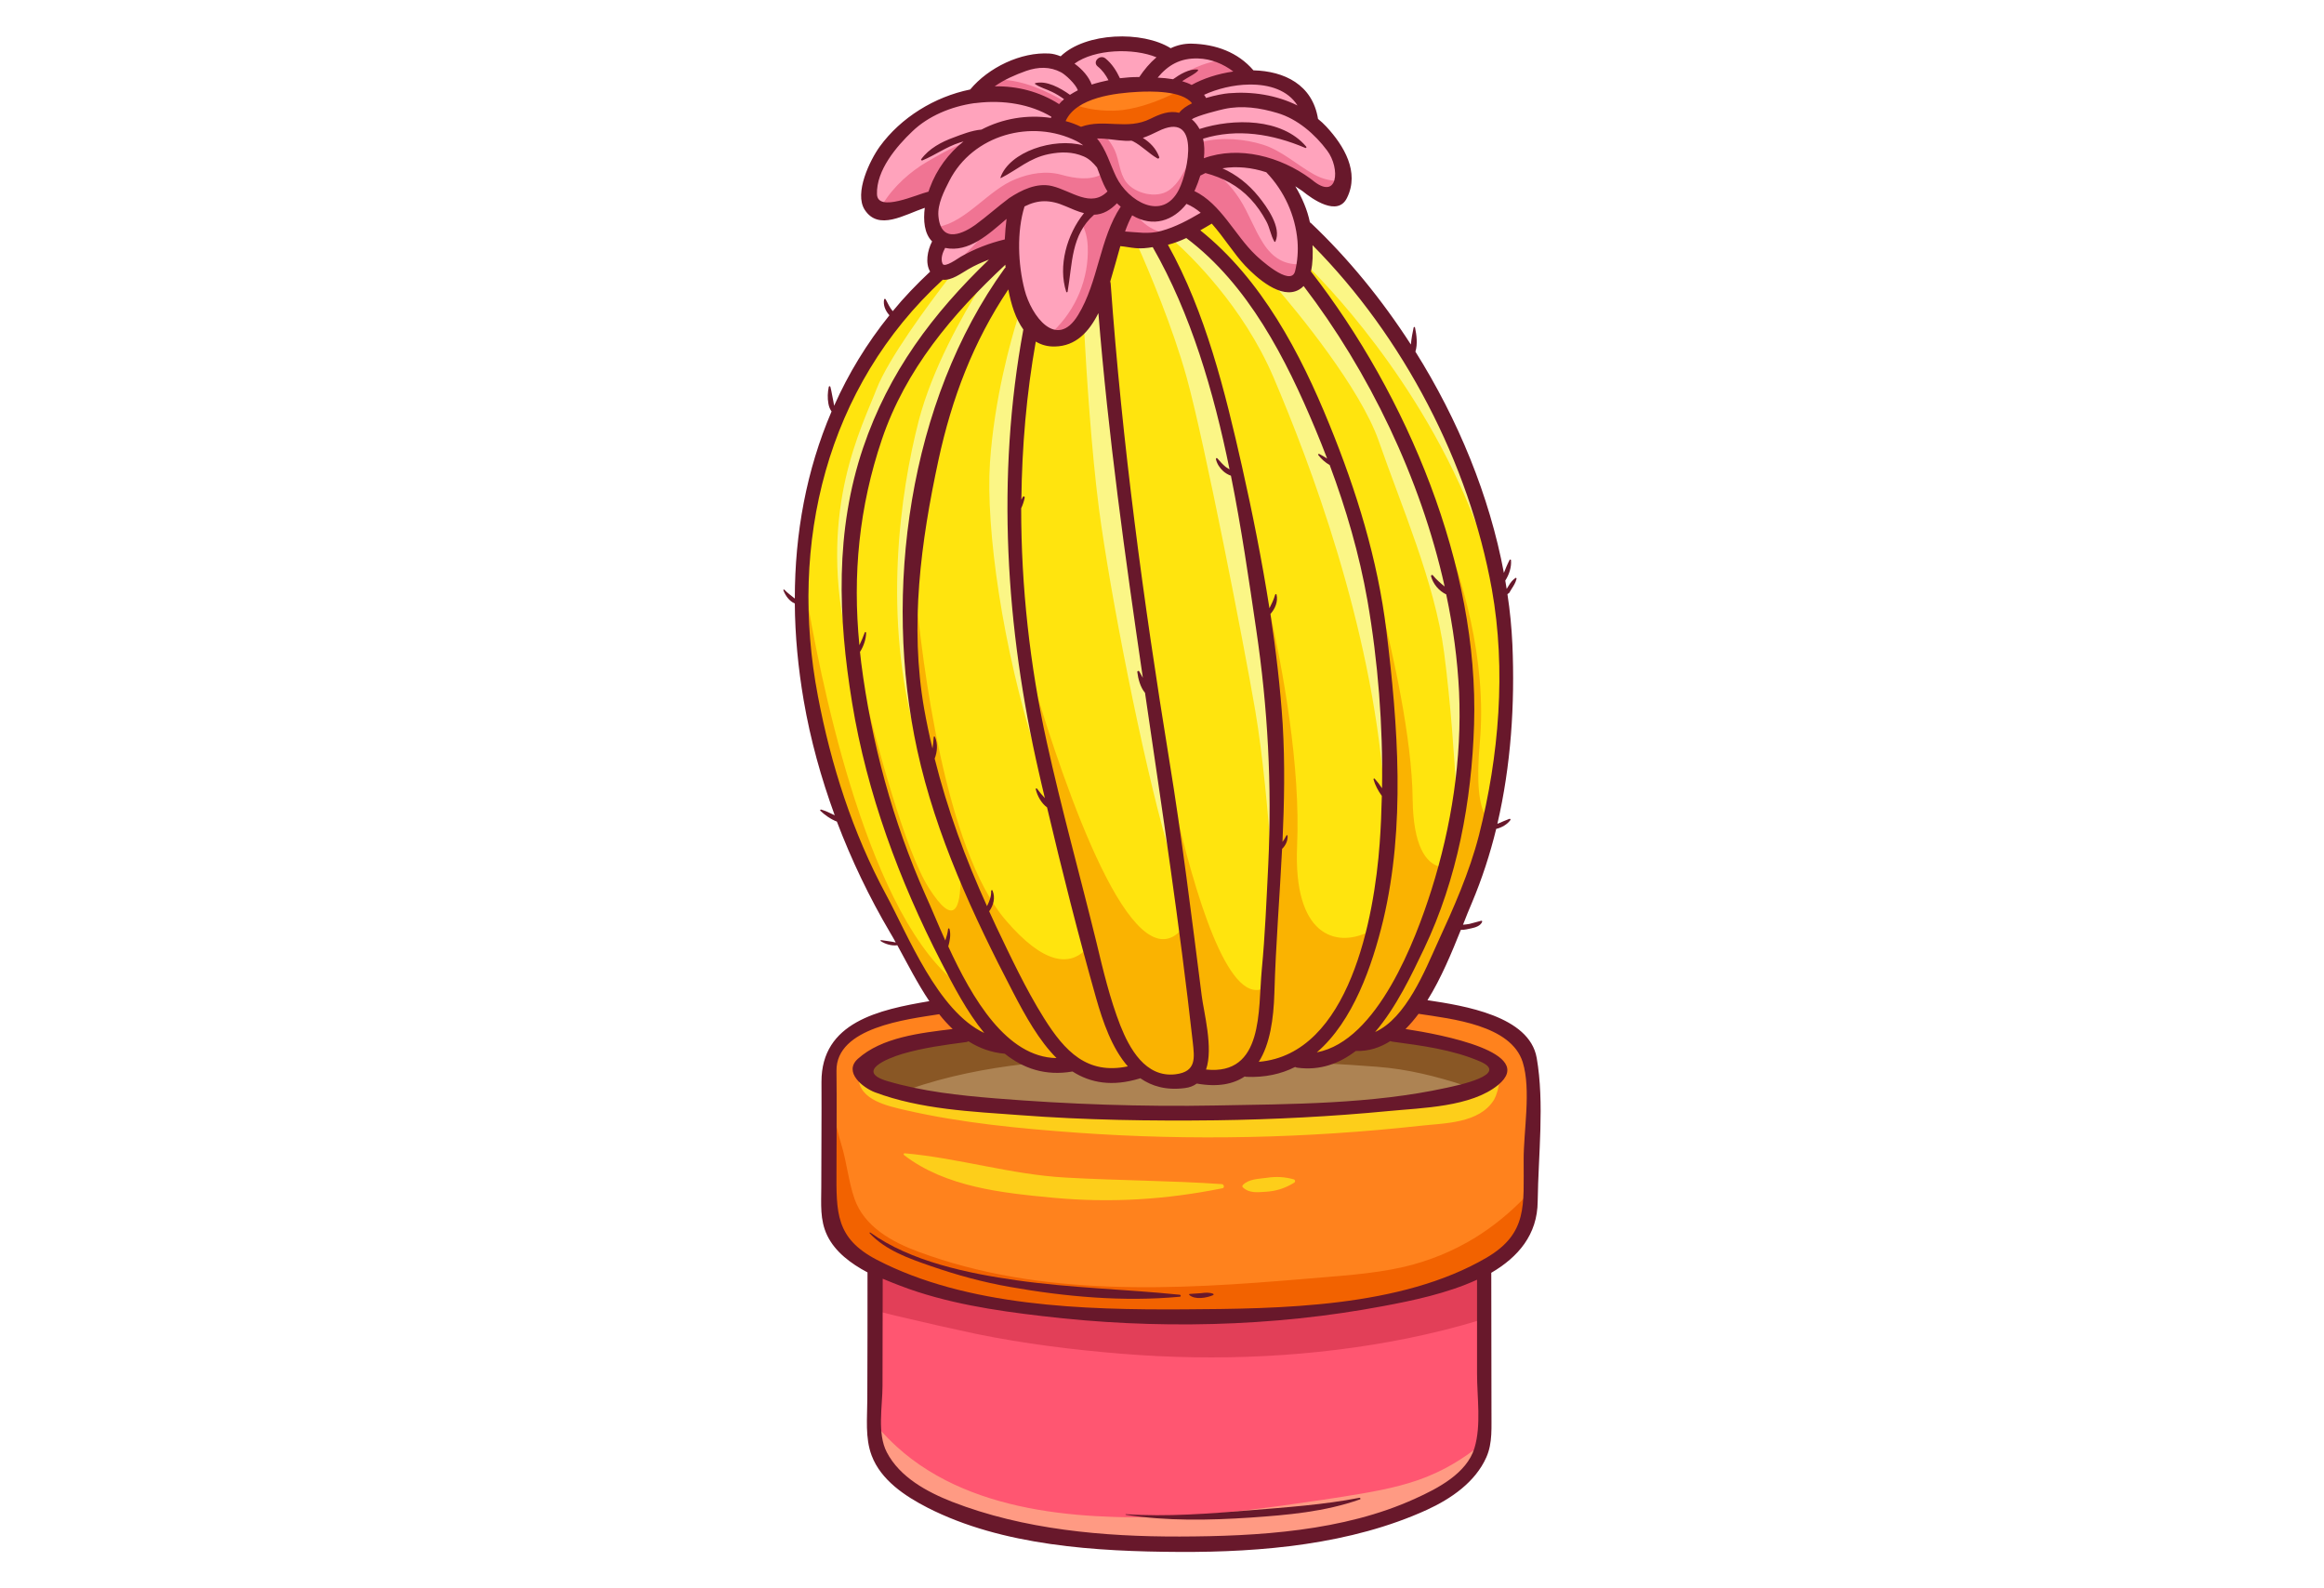 <svg version="1.1" id="e37c00f5-ff96-45aa-87ea-1a24b78ba7bd" xmlns="http://www.w3.org/2000/svg" x="0" y="0" viewBox="0 0 1176.6 803.7" style="enable-background:new 0 0 1176.6 803.7" xml:space="preserve"><style>.st0{fill:#ffe40e}.st2{fill:#ff821d}.st5{fill:#f07493}.st8{fill:#f26200}.st9{fill:#fdce1a}.st12{fill:#895725}.st13{fill:#68182b}</style><path class="st0" d="M696.2 523.5c-.3 0-.6-.2-.8-.4-.3-.4-.3-.9 0-1.3 10.5-12.3 18.2-28.5 24.4-41.5l.2-.4c15.4-32.3 23.9-70.4 25.2-113.1 2.3-73.8-28.5-159.3-82.3-228.7-.2-.3-.3-.6-.2-.9.8-3.4 1.1-7.6.8-13 0-.4.2-.8.6-1 .1-.1.3-.1.4-.1.3 0 .5.1.8.3 46.3 46.6 79.5 110.3 91.1 174.7 8.6 48 1.2 94.4-6.6 124.9-5 19.7-13.6 38.4-21.1 55l-1.8 4c-6.2 13.9-15.6 34.9-30.3 41.5h-.4z"/><path d="M596 560.8c-30.5 0-61.5-1.3-92.3-3.8-16.8-1.4-36.3-3.3-54.7-8.8-5.3-1.6-7.9-3.5-7.9-6 0-4.8 10.7-8.5 15.3-9.9 10.2-3.1 21.1-4.5 31.6-5.9l1-.1c.3 0 .5-.1.8-.3.2-.1.3-.1.5-.1s.4 0 .6.2c5.6 3.5 11.4 5.5 17.9 6.1.2 0 .4.1.6.2 8 6.4 16.4 9.5 25.8 9.5 2.5 0 5.1-.2 7.7-.7h.2c.2 0 .4.1.6.2 6 3.8 12.2 5.6 19.2 5.6 4.4 0 9.1-.8 14-2.3.2-.1.4-.1.7-.1.2 0 .4 0 .5.1 5 3.5 10.6 5.1 16.9 5.1 1.6 0 3.2-.1 4.8-.3 2.2-.3 4.1-1 5.6-2.1.2-.1.4-.2.6-.2h.2c2.9.5 5.7.8 8.3.8 6 0 11.1-1.4 15.2-4.2.2-.1.4-.2.6-.2h.3l.5 1.2v-1.1c.9 0 1.7.1 2.6.1 7.7 0 15-1.7 21.6-4.9.1-.1.3-.1.5-.1s.3 0 .5.1c.4.2.6.3.9.3 1.6.2 3.3.3 4.9.3 8.4 0 16.4-2.9 23.8-8.6.2-.1.4-.2.6-.2h.1c.1 0 .3 0 .4.1h.7c5.4 0 10.7-1.6 15.8-4.8.2-.1.4-.2.6-.2.1 0 .3 0 .4.1.4.2.6.3.8.3 15.3 2 30.7 4.1 44.6 10.1 3.8 1.6 5.5 3.4 5.3 5.4-.3 3.6-7.1 6.6-22.1 9.8l-.7.1c-34.5 7.6-71.4 8.2-107.1 8.7l-9.6.2c-6.6.2-13.1.3-19.7.3z" style="fill:#ad8353"/><path class="st0" d="M534.7 536.7c-26.6-.4-44.5-32.8-55.7-57.1-.1-.3-.1-.5 0-.8.3-.9.6-1.8.8-2.7 0 .1-.1.3-.1.4-.1.4-.5.7-1 .7-.4 0-.8-.2-1-.6-2.2-4.9-4.2-9.6-6.1-14-1.4-3.2-2.7-6.2-3.9-8.9-16.3-36.6-27.3-76.3-32.7-118.1-.2-1.7-.4-3.4-.6-5.2 0-.2 0-.8.1-1 .4-.6.8-1.3 1.1-1.9-.2.1-.4.2-.6.2h-.2c-.5-.1-.8-.5-.9-.9-3.7-36.9.1-71.1 11.5-104.6 13.3-39.1 40.5-68 62.7-88.8.2-.2.5-.3.7-.3.1 0 .3 0 .4.1.4.2.6.5.7.9l.1 1.4c0 .3-.1.6-.3.8l-.4.4c-45.3 62.7-62.6 158.2-44 243.1 9.7 44.2 29.9 86.6 48.4 122.2 5.9 11.3 12.9 24.1 21.8 33 .3.3.4.8.2 1.2-.2.2-.6.5-1 .5z"/><path class="st2" d="M547.2 65.3c-.2 0-.3 0-.4-.1-2.6-1.2-5.1-2.2-7.6-2.9-.3-.1-.5-.3-.7-.6-.1-.3-.1-.6 0-.9 6.2-13.6 29.8-15 37.5-15.4 1.5-.1 3.5-.2 5.9-.2 11.7 0 19.3 2.2 22.5 6.4.2.3.3.6.2.9-.1.3-.3.6-.6.7-2.8 1.4-4.9 2.9-6.1 4.4-.2.3-.5.4-.8.4h-.2c-1-.2-2-.3-3-.3-3.8 0-7.6 1.7-10.8 3.3-5.1 2.6-10.1 2.9-13.9 2.9-1.8 0-3.6-.1-5.5-.2-1.8-.1-3.6-.2-5.4-.2-4.2 0-7.5.5-10.6 1.6-.2.2-.4.2-.5.2z"/><path class="st0" d="M666.7 533.7c-.4 0-.8-.2-1-.6-.2-.4-.1-.9.3-1.3 14.5-12.5 25.7-34.8 33.2-66.4 11.4-47.6 7.5-98.4 1.6-146.2-4-32.3-13.4-66.3-28.7-103.9-11.9-29.2-31.6-71.2-65.1-98-.3-.2-.4-.6-.4-.9 0-.4.2-.7.5-.8 2-1.1 3.9-2.3 5.8-3.4.2-.1.4-.1.5-.1.3 0 .6.1.8.4 3 3.3 5.7 7 8.3 10.6 2.9 4 5.7 7.7 8.6 10.7 4.7 4.9 13.7 13.1 21.4 13.1 1.7 0 3.3-.4 4.7-1.2.7-.4 1.3-.9 2-1.6.2-.2.5-.3.8-.3h.1c.3 0 .6.2.8.4 34.2 44.8 59.7 98.9 71.6 152.5.1.4-.1.9-.5 1.1-.2.1-.4.2-.6.2-.2 0-.5-.1-.7-.2-1.3-1.1-2.7-2.3-4.1-3.6 1.4 2.5 3.5 4.6 6 5.8.3.1.5.4.6.7 3.6 17.1 5.8 33.7 6.5 49.5 1.5 32.6-3.2 66.5-14 100.6-9 28.5-28.6 77.3-58.8 82.9h-.2zM562.6 541.7c-16.5 0-26.6-12.4-35-25.9-8.5-13.7-15.6-28.5-22.5-42.9l-1.7-3.6c-.9-1.9-1.8-3.7-2.6-5.6l-.9-2c-.2-.4-.1-.8.1-1.1 1.1-1.5 1.9-3.2 2.1-4.9-.4 1.2-1 2.3-1.5 3.4-.2.3-.5.6-.9.6s-.8-.3-.9-.6c-11.6-25.5-20.5-50.7-26.6-74.9-.1-.2 0-.4 0-.6.8-2 1.1-4.1 1-6-.1.5-.2 1-.2 1.5-.1.5-.5.9-1 .9s-.9-.3-1-.8c-1.8-7.7-3.1-14-4.2-20.1-7.9-45-.8-89.1 7.2-126.3 7.2-33.4 18.8-61.8 35.5-86.8.2-.3.5-.5.9-.5h.2c.4.1.8.4.8.8 1.5 8.4 4 15.1 7.4 19.9.2.2.2.5.2.8-13 69.7-10.3 145.2 8 224.3.6 2.5 1.2 5 1.8 7.6l1.1 4.8c.1.5-.1 1-.5 1.2-.2.1-.3.1-.5.1-.3 0-.6-.1-.8-.4-.4-.4-.8-.9-1.3-1.5 1 1.9 2.4 3.5 3.8 4.6.2.1.3.4.4.6 8.4 35.3 16.5 66.8 24.8 96.4 3.1 11.1 7.8 25 15.9 34.3.2.3.3.7.2 1-.1.4-.4.6-.8.7-3 .7-5.9 1-8.5 1z"/><path class="st0" d="M592.5 545c-10.9 0-19.5-8.3-26.3-25.5-5-12.7-8.3-26.2-11.4-39.3l-.7-2.9c-3.1-12.8-6.5-25.7-9.7-38.3-5.3-20.7-10.9-42.1-15.5-63.3-8.6-39.3-12.9-79.1-12.9-118.3 0-.2 0-.3.1-.5.4-.9.8-1.8 1.1-2.8h-.4c-.5-.1-.8-.5-.8-1 .3-27.3 2.7-54.4 7.3-80.3.1-.3.3-.6.6-.8.1-.1.3-.1.4-.1.2 0 .4.1.5.2 2.6 1.6 5.6 2.4 8.7 2.4h.4c8.9-.2 15.6-5.4 21.1-16.4.2-.4.5-.6.9-.6h.2c.5.1.8.5.9 1 5.2 64.4 14.3 129 22.4 184.6.1.5-.2 1-.7 1.2-.1 0-.2.1-.4.1-.4 0-.7-.2-.9-.5-.1-.2-.2-.4-.3-.5.5 2.2 1.4 4.9 3.1 6.8.1.2.2.3.3.5l3.1 20.8c7.5 51.1 15.3 104 21.2 156.3l.1.8c.8 7.1 1.7 15.1-9.7 16.5-.9-.2-1.8-.1-2.7-.1zM614.3 542.8c-1.2 0-2.5-.1-3.8-.2-.3 0-.6-.2-.8-.5-.2-.3-.2-.6-.1-.9 2.8-8.4.5-21.1-1.2-30.4-.5-2.6-.9-4.9-1.1-6.7l-1.6-13c-4.4-35-9-71.2-14.8-106.7-15-91.8-24.4-168.4-29.6-240.9l-.2-.6c-.1-.2-.1-.4 0-.6 1.1-3.4 2-6.9 3-10.3.7-2.6 1.4-5.1 2.1-7.5.1-.5.5-.8 1-.8h.1c1.4.1 2.9.3 4.3.6 1.1.2 2.2.4 3.3.5.8.1 1.6.1 2.4.1 1.8 0 3.8-.2 6.2-.6h.2c.4 0 .7.2.9.5 16.9 29.5 29.3 65.4 39.1 112.8.1.4-.1.8-.4 1.1-.2.1-.4.2-.6.2-.2 0-.4 0-.5-.1-.7-.4-1.4-.8-2-1.3-.6-.5-1.2-1.1-1.8-1.7.5.8 1.1 1.5 1.9 2.2 1 .9 2.3 1.7 3.5 2.1.4.1.6.4.7.8 5.1 25.6 8.9 51.2 12.6 75.9l.3 2c6 40.6 8 79.6 6.1 119.2l-.3 6.3c-.7 15.4-1.5 31.4-3 47.1-.3 2.8-.4 6-.6 9.2-1.4 18.8-2.7 42.2-25.3 42.2z"/><path class="st0" d="M637.3 538.4c-.4 0-.7-.2-.9-.5-.2-.3-.2-.8 0-1.1 4.7-7.4 7.2-18.6 7.7-34.3.5-15.4 1.4-31 2.3-46.1.6-9 1.1-17.9 1.6-26.9 0-.3.1-.5.3-.7.6-.6 1.1-1.2 1.5-1.9-.2.1-.4.2-.6.2-.1 0-.2 0-.4-.1-.4-.2-.7-.6-.7-1 .8-16.2 1.5-37.6.1-59.6-1.1-17.3-3.1-35.5-6.2-55.6 0-.3 0-.6.3-.9 1.3-1.4 2.2-3 2.7-4.6-.4 1-.9 1.9-1.4 2.9-.2.4-.6.6-.9.6h-.2c-.5-.1-.8-.4-.9-.9-3.4-22.2-8-45.6-13.9-71.7-9-39.7-18.6-78.2-37.4-111.9-.2-.3-.2-.6 0-.9.1-.3.4-.5.7-.6 2.9-.7 5.9-1.8 9.1-3.3.1-.1.3-.1.5-.1s.4.1.6.2c32.1 24.1 51.2 62.6 65.7 97 1.9 4.5 3.8 9.2 6 15 .2.4 0 .9-.3 1.2-.2.2-.4.2-.7.2-.1 0-.2 0-.3-.1.7.5 1.4 1 2.2 1.5.2.1.4.3.5.5 8.9 23.8 15.3 46.9 19.2 68.7 5.4 31.1 7.9 63.1 7.4 95.3 0 .5-.3.9-.8 1h-.3c-.3 0-.7-.2-.9-.5l-.6-.9c.6 1.2 1.4 2.4 2.3 3.6.1.2.2.4.2.7-.2 9-.6 16.9-1.1 24.2-2.4 32.1-13.2 107.4-62.4 111.4.1 0 .1 0 0 0z"/><path d="M535.5 168.2c-8.7 0-15.7-12.5-18-21.3-2.9-11.4-4.4-28.5 0-42.7.1-.3.3-.5.5-.6 3.8-1.9 7.1-2.8 10.6-2.8 3.4 0 6.9.8 11.1 2.6l.4.2c3 1.3 5.8 2.5 8.8 3.3.3.1.6.4.7.7.1.3 0 .7-.2 1-8.2 10.4-11.8 24.2-9.5 35.6.3-1.8.5-3.6.7-5.3 1.5-11.5 2.9-22.4 12.5-30.9.2-.2.4-.3.7-.3 3.8-.1 7.3-1.9 10.8-5.5.2-.2.5-.3.8-.3.3 0 .5.1.7.3.6.6 1.2 1.1 1.8 1.7.4.3.5.9.2 1.4-5.4 8.2-8.3 18.1-11.1 27.8-2.7 9.3-5.4 18.9-10.5 27.1-3.2 5.2-6.9 8-11 8zm-49.6-36.8c.5-.3.9-.6 1.1-.7 6.9-3.9 14.1-6.6 22.1-8.6.4-.1.7-.5.7-1 .2-3.7.5-7.1.9-10.3.1-.4-.2-.9-.5-1.1-.2-.1-.3-.1-.5-.1s-.5.1-.7.3l-1.8 1.5c-7.6 6.5-15.5 13.3-24.7 13.3-1.2 0-2.5-.1-3.7-.4h-.2c-.4 0-.7.2-.9.6-1.9 3.5-2.4 6.5-1.4 8.9.3.8 1.1 1.2 2 1.2 1.8.1 4.8-1.7 7.6-3.6zm-3.6-11.7c-3.4 0-7.6-1.8-8.3-10.3-.5-6.3 3-13.2 5.6-18.2 8.2-16 24.9-25.9 43.7-25.9 7.8 0 15.6 1.8 22.4 5.3.4.3.5.4.7.4 1.2.6 2 1.2 2.7 1.8.4.3.5.9.2 1.3-.2.4-.6.6-.9.6h-.3c-2.7-.7-5.6-1.1-8.8-1.1-11.9 0-26.1 5.4-30.9 14.6 2-1.1 3.8-2.3 5.6-3.4 5.1-3.3 9.9-6.3 16.7-7.7 2.8-.6 5.4-.8 7.7-.8 3.8 0 7.3.7 10.6 2.1 3.2 1.4 5.4 3.8 7.1 5.9.6 1.4 1.1 2.6 1.5 3.7.7 1.8 1.3 3.5 2 5.1.5 1.2 1.2 2.3 1.9 3.4.3.4.2 1-.1 1.3-2.6 2.7-5.6 4-9 4-4 0-8.1-1.8-12-3.5-2.6-1.1-5.3-2.3-8-2.9-1.2-.3-2.6-.5-3.9-.5-6.4 0-12.9 3.7-17.1 6.4-2.7 2-5.3 4.2-7.9 6.3-3 2.4-6 4.9-9.2 7.2-2.1 1.5-7.3 4.9-12 4.9zm102.8-14.1c-8.7 0-17.2-8-20.9-15.5-1-2-1.8-4.1-2.7-6.3-1.9-4.5-3.8-9.2-6.8-12.9-.3-.3-.3-.7-.2-1.1.2-.4.5-.6.9-.6h1.5c2.4 0 4.9.3 7.3.5 2 .2 3.9.4 6 .5h.5c.7 0 1.3 0 2-.1h.1c.1 0 .3 0 .4.1.5.2.7.3.9.3 2.5 1.3 4.8 3.1 7 4.8 1.4 1.1 2.8 2.2 4.3 3.2-1.4-3.1-3.8-5.6-7.3-7.8-.3-.2-.5-.6-.5-1s.3-.7.7-.9c2.7-.9 5.2-2.1 7.4-3.2 3.2-1.6 6-2.4 8.3-2.4 2.9 0 5.2 1.2 6.6 3.6 4.4 7.1.5 23.1-2.8 29.7-3.7 7.5-9 9.1-12.7 9.1zm-4.8 13.3c-2.2 0-4.5-.2-6.6-.4-1.4-.1-2.7-.2-4.1-.3-.3 0-.6-.2-.8-.5-.2-.3-.2-.6-.1-.9 1.2-3.4 2.4-6.1 3.7-8.4.1-.2.4-.4.7-.5h.3c.2 0 .4.1.5.2 3.4 2 6.8 3 10.2 3 5.9 0 11.5-3.1 15.9-8.6.2-.3.5-.4.8-.4.1 0 .3 0 .4.1 2.5 1.1 5 2.6 7.5 4.7.3.2.4.6.4.9 0 .3-.2.7-.5.8-6.2 3.6-12.8 7.2-20.4 9.3-2.5.7-5 1-7.9 1zm72.4 22.1c-5.9 0-16.5-9.9-17.7-11-3.9-3.8-7.4-8.4-10.8-12.8-5.7-7.6-11.6-15.4-19.9-19.4-.5-.3-.7-.9-.5-1.4l.4-.7c.9-2.1 1.8-4.5 2.5-6.9.1-.3.3-.5.5-.6.9-.5 1.8-.9 2.7-1.3.1-.1.3-.1.4-.1h.3c9.8 2.7 17.3 6.9 23.3 13.4 2.9 3.1 5.6 6.9 8.1 11.5.9 1.7 1.5 3.5 2 5.2.4 1.2.7 2.3 1.2 3.4.8-4.7-2.3-11.7-8.9-19.9-5.1-6.3-11.2-11-17.9-14-.4-.2-.7-.6-.6-1.1.1-.5.4-.8.9-.9 2.3-.4 4.6-.6 7-.6 5.1 0 10.4.9 15.7 2.6.2.1.3.1.4.3 9.3 9.5 15.1 22.1 16.2 35.4.4 5 0 10.4-1.2 15.6-.5 2.1-2 3.3-4.1 3.3zm18.9-45.2c-2.3 0-5-1.3-8.1-4l-.3-.2c-.1-.1-.2-.2-.4-.3-11.1-8.2-24.6-12.8-37.1-12.8-5.6 0-10.9.9-15.8 2.7-.1 0-.2.1-.4.1s-.5-.1-.7-.2c-.3-.2-.4-.6-.4-.9.4-3.5.3-6.7-.3-9.5-.1-.5.2-1.1.7-1.2 6-1.8 12.3-2.8 18.7-2.8 9.8 0 20.2 2.1 31.1 6.4-6.7-6.4-17-9.9-29.5-9.9-7.1 0-14.7 1.2-21.5 3.3-.1 0-.2.1-.3.1-.4 0-.8-.2-.9-.6-.9-1.8-2.2-3.3-3.7-4.5-.3-.2-.4-.5-.4-.8 0-.3.2-.6.4-.8 3-2.3 16.5-5.3 16.7-5.4 2.9-.7 6-1 9.2-1 5.5 0 11.6 1 18.4 3 9.2 2.7 18.5 9.8 25.7 19.3 3.9 5.2 5.4 13.1 3.3 17.3-.9 1.6-2.4 2.7-4.4 2.7zm-14.7-41.3c-.2 0-.3 0-.5-.1-8.3-4.1-18.1-6.3-28.3-6.3-2 0-4 .1-6 .3-2.4.2-6.9 1-11.3 2.3h-.3c-.4 0-.7-.2-.9-.5l-.9-1.5c-.2-.3-.3-.6-.2-.9.1-.3.3-.6.6-.7 7-3.2 15.5-5.2 23.2-5.3h.8c11.3 0 20 3.9 24.6 11.1.3.4.2.9-.1 1.3-.1.2-.4.3-.7.3zM603.2 44c-.2 0-.3 0-.5-.1-1.4-.7-2.9-1.3-4.6-1.8-.4-.1-.7-.4-.7-.9-.1-.4.1-.8.5-1 .8-.5 1.5-1 2.3-1.5.5-.3 1-.6 1.6-.9.9-.5 1.9-1.1 2.7-1.7-3.5.4-7.1 2.7-9.9 4.7-.2.1-.4.2-.6.2h-.2c-2.3-.4-4.9-.7-7.6-.8-.4 0-.8-.3-.9-.6-.2-.4-.1-.8.2-1.1 5.7-6.8 12.3-10 20.6-10h.8c6.5.2 12.8 2.5 18.4 6.8.3.3.5.7.4 1.1-.1.4-.5.7-.9.8-7.5 1-14.9 3.4-20.8 6.7-.4.1-.6.1-.8.1zm-50.5-.1c-.4 0-.8-.3-1-.7-1.2-3.5-4.3-7.1-8.3-10.1-.3-.2-.4-.5-.4-.9 0-.3.2-.7.4-.9 5.7-4.1 14.6-6.5 24.5-6.5 6.7 0 13.1 1.1 18.1 3.2.3.1.6.4.6.8.1.4-.1.7-.4 1-3 2.6-5.8 5.9-8.6 9.8-.2.3-.5.5-.9.5h-.7c-2.9 0-5.9.3-9 .6h-.1c-.4 0-.8-.2-1-.6-1.9-4.2-4.2-7.4-7-9.6-.4-.3-.7-.4-1.2-.4-.9 0-1.7.7-1.9 1.3-.2.5 0 1 .5 1.4 2.3 1.9 4.2 4.3 5.8 7.3.2.3.2.6 0 1-.1.3-.4.5-.8.6-3 .6-5.8 1.3-8.4 2.2h-.2zm-16.4 9.9c-.2 0-.4-.1-.6-.2-9.2-5.9-19.6-8.8-30.9-8.8h-1.1c-.5 0-.9-.3-1-.7-.1-.4 0-.9.4-1.2 4.4-3.2 9.7-5.8 16.2-8 3.2-1.1 6.1-1.6 8.9-1.6 3.4 0 6.6.8 9.7 2.4 2.3 1.2 7.9 6.3 9 9.7.2.5-.1 1-.5 1.3-1.3.7-2.6 1.4-3.8 2.3-.2.1-.4.2-.6.2-.2 0-.4-.1-.6-.2-5.5-4-10.5-6-14.3-6h-.2c1.1.5 2.2 1 3.3 1.4 1.1.4 2.2.8 3.2 1.3 1.9.9 3.8 2.1 6.3 3.8.3.2.4.5.4.8 0 .3-.1.6-.4.9-.9.8-1.7 1.5-2.5 2.4-.4.1-.7.2-.9.2zm-86.9 49.7c-5.2 0-6.4-2.8-6.5-5.2-.4-9.7 5.8-20.6 18.2-32.6 7.8-7.6 19.2-12.7 32.1-14.6h.5c.2 0 .4 0 .6-.1 3-.4 5.9-.6 8.7-.6 11.3 0 21.6 2.7 29.9 7.7.4.3.6.8.4 1.3-.2.4-.8 1.2-1.3 1.2h-.1c-2.7-.4-5.5-.6-8.3-.6-9.1 0-18.1 2.2-26.2 6.4-.1.1-.3.1-.4.1-4.3.4-9 2.1-12.7 3.5l-1.1.4c-6.3 2.3-11 5.1-14.1 8.5 1.8-.9 3.6-1.9 5.4-2.8 3.5-1.9 7-3.8 11-5.1l2.1-.6h.3c.4 0 .8.2 1 .6.2.4.1 1-.3 1.3-7.6 6.1-13.4 14.1-16.7 23.1l-.6 1.8c-.1.3-.4.6-.7.7-1.1.3-2.6.8-4.4 1.5-5.2 1.7-11.9 4.1-16.8 4.1z" style="fill:#ffa3bc"/><path class="st0" d="M498.3 524c-.2 0-.3 0-.5-.1-19.6-9.3-33.5-37.3-43.7-57.7-2.3-4.6-4.5-9-6.5-12.7-15.8-29.2-27.4-63.1-34.6-100.8-15.9-82.9 7.3-160.1 63.6-211.8.2-.2.5-.3.7-.3H478.1c3.1 0 6.7-2.2 9.5-3.9.7-.5 1.4-.9 2.1-1.3 3.3-1.9 6.8-3.5 10.6-5 .1 0 .2-.1.4-.1.4 0 .7.2.9.5.3.4.2 1-.2 1.3-32.1 30.8-51.6 60-63.4 94.8-12.4 36.5-14.1 76.2-5.6 128.6 6.9 42.3 22 86.4 45 131 6.1 11.8 12.9 25.1 21.7 35.8.3.4.3.9 0 1.3-.2.2-.5.4-.8.4z"/><path d="M595.2 779c-45.7 0-82.9-5.8-113.5-17.7-17.1-6.6-28.1-15-33.5-25.5-3.8-7.4-3.2-17.2-2.7-25.9.2-2.9.3-5.6.3-8.2V647.4c0-.4.2-.7.5-.9.2-.1.4-.2.6-.2.1 0 .3 0 .4.1 3.1 1.3 6.1 2.5 9 3.6 22.8 8.7 47.8 12.5 71.4 15.3 23.6 2.8 47.5 4.2 71 4.2 35 0 69.2-3.1 101.7-9.3 15-2.8 32.3-6.4 47-13.2.1-.1.3-.1.4-.1.2 0 .4.1.6.2.3.2.5.5.5.9v47.3c0 3.2.2 6.6.3 10 .5 9.5.9 19.3-1.7 27.9-3.9 12.6-17.6 20.4-30.5 26.3-36.7 16.8-81.1 19.2-119.6 19.3l-2.2.2z" style="fill:#ff5671"/><path class="st2" d="M590.8 663.8c-48.9 0-104.6-3-147.4-25.3-21.1-11-21-23.9-21-45.4V577c0-11.7.1-23.4 0-35.1-.2-21.6 32.4-26.5 49.9-29.2 0 0 3.1-.5 3.2-.5.3 0 .6.1.8.4 2.2 2.7 4.4 5.2 6.7 7.4.3.3.4.7.3 1.1-.1.4-.5.7-.9.7l-.6.1c-16.5 2-35.2 4.2-46.8 14.8-1.8 1.7-2.6 3.4-2.2 5.4.8 4.3 6.7 8.4 10.5 9.8 20.8 7.8 43.9 9.5 66.2 11l7 .5c24.6 1.8 50.7 2.7 79.9 2.7 6.4 0 12.8 0 19.1-.1 29.1-.4 58.6-1.9 87.5-4.7 2.3-.2 4.8-.4 7.4-.6 16-1.3 35.8-2.9 47.2-12.3 3.4-2.8 4.8-5.5 4.1-7.9-1.9-7-20.8-14-50.5-18.6-.4-.1-.7-.3-.8-.7-.1-.4 0-.8.3-1.1 2.2-2.2 4.4-4.7 6.5-7.6.2-.3.5-.4.8-.4.1 0 3.5.5 3.5.5 17.7 2.6 44.4 6.4 50.1 24.6 3.1 9.9 2.1 23.3 1.3 35.2-.4 5.4-.8 10.5-.8 15 0 2.1 0 4.1.1 6.1.2 19 .4 32.7-19.1 44.1-43.9 25.7-105 26-154 26.3-2.7-.1-5.5-.1-8.3-.1z"/><path class="st5" d="M604.3 36.2c-.8.6-1.7 1.1-2.7 1.7-.5.3-1 .6-1.6.9-.7.5-1.5.9-2.3 1.5-.3.2-.5.6-.5 1 .1.4.4.7.7.9 1.7.5 3.2 1.1 4.6 1.8.2.1.3.1.5.1s.4 0 .5-.1c5.9-3.3 13.3-5.6 20.8-6.7.4-.1.8-.4.9-.8.1-.4 0-.8-.4-1.1-2.7-2-5.5-3.6-8.4-4.7-.4.1-.8.2-1.3.3-5.4 1.1-13.1 3.9-18.4 8.4 2.5-1.7 5.1-3 7.6-3.2zM656.8 137.5c.3-1.2.5-2.4.7-3.7-7 0-13-2.8-18.1-10.9-4.5-7-7.2-15-11.7-22-3-4.7-6.6-8.9-10.8-12.1-2-.8-4.1-1.5-6.3-2.1h-.3c-.1 0-.3 0-.4.1-.9.4-1.8.8-2.7 1.3-.3.1-.4.4-.5.6-.7 2.4-1.6 4.8-2.5 6.9l-.4.7c-.2.5 0 1.2.5 1.4 8.3 4 14.2 11.8 19.9 19.4 3.4 4.5 6.9 9.1 10.8 12.8 1.2 1.1 11.7 11 17.7 11 2.1.1 3.6-1.1 4.1-3.4zM447 103.2c.7.2 1.5.3 2.4.3 4.8 0 11.6-2.4 16.5-4.2 1.8-.6 3.3-1.2 4.4-1.5.3-.1.6-.4.7-.7l.6-1.8c3.3-9 9-16.9 16.5-22.9-6.8 2.5-13.3 6.4-18.6 9.4-8.4 4.9-17.1 12.5-22.5 21.4zM568.1 105.2c.3-.4.2-1-.2-1.4-.6-.5-1.2-1.1-1.8-1.7-.2-.2-.5-.3-.7-.3-.3 0-.6.1-.8.3-3.5 3.6-7 5.4-10.8 5.5-.3 0-.5.1-.7.3-2.1 1.8-3.7 3.8-5.1 5.8 1.5 3 2.5 6.5 2.7 10.9.7 16.6-6.1 32.3-17.6 43.2.8.2 1.6.3 2.4.3 4.1 0 7.8-2.7 11.1-8.1 5-8.3 7.8-17.9 10.5-27.1 2.7-9.6 5.6-19.6 11-27.7zM503 42.9c-.4.3-.5.8-.4 1.2.1.4.5.7 1 .7h1.1c11.4 0 21.8 3 30.9 8.8.2.1.4.2.6.2.3 0 .6-.1.8-.4.6-.7 1.3-1.3 2-2-8.9-5.3-21.2-10.9-32.3-11-1.2.9-2.5 1.7-3.7 2.5zM482.3 119.7c4.7 0 9.9-3.4 12-4.9 3.2-2.3 6.2-4.8 9.2-7.2 2.6-2.2 5.3-4.3 7.9-6.3 4.3-2.8 10.7-6.4 17.1-6.4 1.3 0 2.6.2 3.9.5 2.6.6 5.4 1.8 8 2.9 4 1.7 8.1 3.5 12 3.5 3.4 0 6.4-1.3 9-4 .3-.3.4-.9.1-1.3-.7-1.1-1.3-2.2-1.9-3.4-.7-1.5-1.3-3.1-1.9-4.8-5.9 3.1-13.4 2.1-20.2.2-7.9-2.2-16-.8-23.4 2.2-13.6 5.4-24.9 21.6-39 24.1 1.6 3.9 4.6 4.9 7.2 4.9zM585.1 105.6c3.8 0 9-1.6 12.8-9.1 1.7-3.3 3.5-9 4.3-14.8-3 5.2-5 10.9-10.5 14.7-6.3 4.3-17.3 1.5-21.6-4.3-3.3-4.4-3.5-11.1-5.7-16-.9-2-2.5-4.5-4.4-6.8-1-.1-2-.1-3-.1h-1.5c-.4 0-.8.3-.9.6-.2.4-.1.8.2 1.1 3 3.6 4.9 8.3 6.8 12.9.9 2.1 1.8 4.3 2.7 6.3 3.5 7.5 12.1 15.5 20.8 15.5zM676.1 92.9c.2-.4.4-.9.5-1.4-3.6-.1-7.4-1-11.5-3.3-8.6-4.8-16.2-12-25.8-15-9-2.8-20.9-4-31-1.3.4 2.5.5 5.2.2 8.1 0 .4.1.7.4.9.2.1.4.2.7.2.1 0 .2 0 .4-.1 4.9-1.8 10.2-2.7 15.8-2.7 12.5 0 26.1 4.7 37.1 12.8.1.1.2.2.4.3l.3.2c3.1 2.6 5.8 4 8.1 4 1.9.2 3.4-.9 4.4-2.7zM588.7 117.8c-.2-.1-.5-.1-.7-.2-5.3-1.5-9.4-4.5-12.5-8.6-.5-.3-1.1-.5-1.6-.8-.2-.1-.4-.2-.5-.2h-.3c-.3.1-.5.3-.7.5-1.3 2.2-2.5 5-3.7 8.4-.1.3-.1.7.1.9.2.3.5.5.8.5 1.4.1 2.7.2 4.1.3 2.2.2 4.4.4 6.6.4 2.9 0 5.5-.3 7.9-1 .2-.1.3-.2.5-.2z"/><path class="st5" d="M510.7 110.9c.1-.4-.2-.9-.5-1.1-.2-.1-.3-.1-.5-.1s-.5.1-.7.3l-1.8 1.5c-3.2 2.7-6.4 5.5-9.8 7.8-.7.9-1.5 1.9-2.3 2.7-3.1 3.5-6.5 6.7-9.9 9.9.2-.1.5-.3.7-.4.5-.3.9-.6 1.1-.7 6.9-3.9 14.1-6.6 22.1-8.6.4-.1.7-.5.7-1 .1-3.6.4-7.1.9-10.3z"/><path d="M726.9 482c-6.2 13.9-15.6 34.9-30.3 41.5-.1.1-.3.1-.4.1-.3 0-.6-.2-.8-.4-.3-.4-.3-.9 0-1.3 10.5-12.3 18.2-28.5 24.4-41.5l.2-.4c15.4-32.3 23.9-70.4 25.2-113.1.9-30.4-3.8-62.8-13.4-95.2 7.3 18.7 21.3 61.4 17.4 104.2-1.8 20.1-.4 32 3 36.9-.8 3.6-1.6 7-2.4 10.3-5 19.7-13.6 38.4-21.1 55l-1.8 3.9zm2.3-43.2c-7.4-1.7-13.7-10.8-14-34.2-.3-31.1-10.2-74.8-16.4-99 .8 4.6 1.5 9.2 2 13.7 5.9 47.8 9.8 98.6-1.6 146.2-7.5 31.6-18.7 53.9-33.2 66.4-.4.3-.5.8-.3 1.3.2.4.6.6 1 .6h.2c30.2-5.6 49.8-54.4 58.8-82.9 1.3-4.1 2.4-8.1 3.5-12.1zm-86.7-130H642.8c-1.1-5-2.2-9.6-3.1-13.4.7 4.2 1.4 8.4 2 12.5 0 .5.4.8.8.9zm14.2 119.4c1.8-40.4-7.2-89-13.9-118.9-.2.2-.3.5-.5.7-.2.2-.3.6-.3.9 3 20.1 5.1 38.3 6.2 55.6 1.4 22 .7 43.4-.1 59.6 0 .5.3.9.7 1 .1 0 .2.1.4.1s.4-.1.6-.2c-.4.7-.9 1.3-1.5 1.9-.2.2-.3.4-.3.7-.4 9-1 17.9-1.6 26.9-.9 15.1-1.9 30.6-2.3 46.1-.5 15.6-3 26.8-7.7 34.3-.2.3-.2.8 0 1.1.2.3.5.5.9.5h.1c31.9-2.6 47.6-35.3 55.3-66.7-16.5 8-38 1.8-36-43.6zm-49.4 76c.2 1.8.7 4.1 1.1 6.7 1.7 9.3 4 21.9 1.2 30.4-.1.3-.1.6.1.9.2.3.5.4.8.5 1.3.1 2.6.2 3.8.2 22.6 0 23.9-23.5 25-42.4-17.8 7.3-34.4-47.9-45.1-94.5 4.3 28.5 8 57.3 11.5 85.3l1.6 12.9zm-52.5-24c3.2 13.1 6.5 26.6 11.4 39.3 6.7 17.2 15.3 25.5 26.3 25.5.9 0 1.8-.1 2.7-.2 11.4-1.4 10.5-9.4 9.7-16.5l-.1-.8c-2.1-18.8-4.5-37.6-7-56.5-24.7 26.1-58-69.8-74.8-126 1.7 10.2 3.6 20.4 5.8 30.6 4.7 21.2 10.2 42.6 15.5 63.3 3.2 12.5 6.6 25.5 9.7 38.3l.8 3zm16.2 60.6c.4-.1.7-.3.8-.7.1-.4 0-.7-.2-1-8.1-9.3-12.8-23.2-15.9-34.3-2.2-7.7-4.3-15.6-6.5-23.6-7.8 7.3-20.4 7.6-40.2-15.6-30.8-36.2-42.2-132.2-45.3-164.6-1.1 18.9-.6 38.4 2.9 58.2 1.1 6 2.4 12.4 4.2 20.1.1.5.5.8 1 .8s.9-.4 1-.9c.1-.5.2-1 .2-1.5.1 2-.3 4-1 6-.1.2-.1.4 0 .6 6.1 24.3 15 49.5 26.6 74.9.2.4.5.6.9.6s.8-.2.9-.6c.6-1.1 1.1-2.2 1.5-3.4-.3 1.6-1 3.3-2.1 4.9-.2.3-.3.7-.1 1.1l.9 2c.9 1.9 1.7 3.8 2.6 5.6l1.7 3.6c6.9 14.4 14 29.2 22.5 42.9 8.4 13.5 18.5 25.9 35 25.9 2.8-.1 5.7-.4 8.6-1zm-92.5-63.6c.1 0 .1 0 0 0 .5 0 .9-.3 1-.7 0-.1.1-.3.1-.4-.2.9-.4 1.8-.8 2.7-.1.3-.1.5 0 .8 11.2 24.3 29.1 56.7 55.7 57.1.4 0 .8-.3 1-.6.2-.4.1-.9-.2-1.2-8.9-8.9-15.9-21.7-21.8-33-9.2-17.6-18.7-36.9-27.2-57.3 0 15-3.1 25.3-16.1 4.8-12-18.8-26.6-73.9-33.8-102.9 5.9 37.8 16.3 73.8 31.1 107.1 1.2 2.7 2.5 5.7 3.9 8.9 1.9 4.3 3.9 9.1 6.1 14 .2.4.6.7 1 .7zM413 352.6c7.2 37.8 18.9 71.7 34.6 100.8 2 3.7 4.2 8.1 6.5 12.7 10.1 20.4 24 48.4 43.7 57.7.1.1.3.1.5.1.3 0 .6-.1.8-.4.3-.4.3-.9 0-1.3-6.4-7.8-11.8-17-16.6-26-45.4-38.3-68.4-159.5-74.3-195.3-.1 16.9 1.5 34.2 4.8 51.7z" style="fill:#fab301"/><path d="M748.9 648.1c0-.4-.2-.7-.5-.9-.2-.1-.4-.2-.6-.2-.2 0-.3 0-.4.1-14.7 6.8-32 10.4-47 13.2-32.5 6.2-66.7 9.3-101.7 9.3-23.5 0-47.4-1.4-71-4.2-23.6-2.8-48.6-6.6-71.4-15.3-2.9-1.1-5.9-2.3-9-3.6-.1-.1-.3-.1-.4-.1-.2 0-.4.1-.6.2-.3.2-.5.5-.5.9v16.6c3.8 1 7.6 1.9 11.5 2.8 12.2 2.9 24.5 5.7 36.8 8.3 24.4 5 49.3 8.1 74.1 10.1 48.1 3.9 97 1.7 144.3-7.8 12.2-2.5 24.4-5.5 36.3-9.1.1-6.9 0-13.6.1-20.3z" style="fill:#e23f58"/><path class="st8" d="M772.2 605.9c-7.6 7.9-16.1 14.9-25.5 20.7-11.1 6.8-23.2 11.7-35.9 14.7-16.6 3.8-33.8 4.6-50.6 6.1-65 5.5-133 9.4-195.3-13.8-13.3-4.9-27.3-12.6-32.3-26.8-3.1-9-3.9-18.6-6.7-27.6-1.4-4.5-2.4-9.2-3.6-13.8v27.8c0 15.5 0 26.5 7.9 35.6.5.6 1.1 1.2 1.6 1.7.4.4.8.8 1.3 1.2.3.2.5.5.8.7 2.5 2.1 5.6 4.2 9.4 6.2 42.8 22.3 98.5 25.3 147.4 25.3h8.4c49-.3 110.1-.6 154-26.3 15.1-8.9 18.5-19 19.1-31.7z"/><path class="st9" d="m759.1 547.1-1.3 1.3c-11.4 9.4-31.3 11-47.2 12.3-2.6.2-5.1.4-7.4.6-28.9 2.8-58.4 4.4-87.5 4.7-6.4.1-12.8.1-19.1.1-29.2 0-55.3-.9-79.9-2.7l-7-.5c-22.3-1.6-45.5-3.2-66.2-11-2.8-1-6.7-3.5-8.9-6.5.4 11.7 15.2 14.5 24 16.6 28.4 6.5 57.9 9.3 87 11.4 57.7 4.1 115.8 2.8 173.3-3.5 12.4-1.4 30-1.1 37.5-13.2 1.5-2.8 2.4-6.2 2.7-9.6zM754.1 533.4c-1.1-.8-2.3-1.4-3.8-1.8 1.4.6 2.7 1.2 3.8 1.8z"/><path d="M747.5 733.3c0-.1 0-.2.1-.3-6.5 4.9-13.4 9.3-20.9 12.7-11.6 5.4-24.3 8.1-36.9 10.3-13.4 2.3-26.8 4.2-40.3 6.1-28.2 3.9-56.7 6.7-85.1 5.8-26-.8-52.8-4.3-76.9-14.5-12.1-5.1-23.8-12.2-33.5-21.1-3.1-2.8-6.1-5.9-8.9-9.1.3 4.5 1.1 8.8 3 12.4 5.5 10.5 16.4 18.9 33.5 25.5 30.6 11.9 67.8 17.7 113.5 17.7h2.2c38.5-.1 82.9-2.6 119.6-19.3 13-5.8 26.8-13.5 30.6-26.2z" style="fill:#ff9a83"/><path d="M752.3 279.1c-24.9-76.2-76.5-130.8-89.3-143.5.5-3.1.7-6.8.5-11.4 0-.4.2-.8.6-1 .1-.1.3-.1.4-.1.3 0 .5.1.8.3 41.7 42 72.8 97.9 87 155.7zm-12.6 71.1c-.7-15.7-2.9-32.4-6.5-49.5-.1-.3-.3-.6-.6-.7-2.6-1.2-4.7-3.3-6-5.8 1.3 1.3 2.7 2.5 4.1 3.6.2.2.4.2.7.2.2 0 .4-.1.6-.2.4-.2.6-.7.5-1.1-11.9-53.6-37.4-107.8-71.6-152.5-.2-.2-.5-.4-.8-.4h-.1c-.3 0-.6.1-.8.3-.7.7-1.3 1.2-2 1.6-1.4.8-3 1.2-4.7 1.2-2.1 0-4.3-.6-6.5-1.6 10.2 11.8 42.6 50.8 52.1 78.1 11.3 32.6 28.3 71.3 33 106.7 3.3 25.1 5.3 54.3 6.1 69.3 2.5-16.6 3.3-33.1 2.5-49.2zm-46.3-46.6c-3.8-21.8-10.3-44.8-19.2-68.7-.1-.2-.2-.4-.5-.5-.7-.4-1.5-.9-2.2-1.5.1 0 .2.1.3.1.2 0 .5-.1.7-.2.4-.3.5-.8.3-1.2-2.2-5.8-4.1-10.5-6-15-14.5-34.5-33.6-73-65.7-97-.2-.1-.4-.2-.6-.2-.2 0-.3 0-.5.1-2 1-3.9 1.7-5.8 2.3 8.2 7.3 35.1 33 50.6 69.3 18.4 43.2 49.4 124.8 55.9 207.9.6-32.3-1.9-64.3-7.3-95.4zm-56.6 13.1c-3.6-24.7-7.4-50.3-12.6-75.9-.1-.4-.4-.7-.7-.8-1.1-.4-2.4-1.1-3.5-2.1-.7-.6-1.3-1.4-1.9-2.2.6.6 1.2 1.1 1.8 1.7.6.5 1.3.9 2 1.3.2.1.3.1.5.1s.4-.1.6-.2c.3-.2.5-.7.4-1.1-9.7-47.5-22.1-83.3-39.1-112.8-.2-.3-.5-.5-.9-.5h-.2c-2.4.4-4.4.6-6.2.6h-.8c5.5 12.4 17.6 41 24.6 66.3 9.2 33.3 29 135.2 34.7 168.5 4 23.5 6.6 54 7.8 69.9 1.2-36.7-.8-73-6.4-110.7l-.1-2.1zm-80.4-59.1c5.7 43.2 21.9 126 34.7 170.6.5 1.8 1 3.1 1.4 4.1-2.9-20.5-5.9-40.9-8.8-61l-3.1-20.8c0-.2-.1-.4-.3-.5-1.7-1.9-2.6-4.6-3.1-6.8.1.2.2.4.3.5.2.3.5.5.9.5.1 0 .2 0 .4-.1.5-.2.8-.7.7-1.2-8.1-55.5-17.2-120.2-22.4-184.6 0-.5-.4-.9-.9-1h-.2c-.4 0-.8.2-.9.6-1.9 3.8-4 6.9-6.2 9.4 1.2 22.3 3.7 61.1 7.5 90.3zm-37.5-90.7c.1-.3 0-.6-.2-.8-1.2-1.7-2.2-3.7-3.2-5.8-3.9 12.3-12.1 41.7-14.3 73.9-2.2 33.3 6.4 94 23.6 147.6-16.3-75.6-18.4-147.9-5.9-214.9zm-9.6-30.4c.1-.2.2-.3.4-.4.2-.2.3-.5.3-.8l-.1-1.4c0-.4-.3-.8-.7-.9-.1-.1-.3-.1-.4-.1-.3 0-.5.1-.7.3-3.5 3.3-7.2 6.8-10.9 10.6-10.3 16.4-25.4 43.4-32.1 69.3-9.2 35.7-18.7 99.5-.8 161.7-16.9-83.7.5-176.7 45-238.3zm-8.6-6.2c-.1 0-.2 0-.4.1-3.8 1.4-7.3 3.1-10.6 5-.6.4-1.3.8-2.1 1.3-2 1.3-4.4 2.7-6.8 3.5-11.4 14.7-31 41.4-37 56.7-7.6 19.7-28.9 60-15.8 123.4-2.8-35.7.5-65.4 9.9-93.2 11.8-34.7 31.4-64 63.4-94.8.4-.3.4-.9.2-1.3-.1-.5-.4-.7-.8-.7z" style="fill:#fbf686"/><path class="st9" d="M457.7 584.7c21 16.2 49.8 19.2 75.4 21.6 29.2 2.7 57.1 1 85.8-4.8 1.2-.2.8-2-.3-2.1-26.3-1.8-52.6-1.8-78.9-3.3-27.8-1.5-54.3-9.9-81.7-12.3-.6 0-.6.6-.3.9zM629.2 601c3 3 7.3 2.6 11.3 2.3 5.4-.3 10-1.7 14.7-4.6.7-.4.6-1.5-.2-1.7-4.6-1.3-8.9-1.5-13.6-.8-4.1.6-9 .5-12.1 3.6-.4.4-.4.9-.1 1.2z"/><path class="st12" d="M509.3 532.5c-.2-.1-.4-.2-.6-.2-6.5-.6-12.3-2.6-17.9-6.1-.2-.1-.4-.2-.6-.2-.2 0-.3 0-.5.1-.3.1-.5.2-.8.3l-1 .1c-10.5 1.4-21.4 2.9-31.6 5.9-4.6 1.4-15.3 5.1-15.3 9.9 0 2.4 2.6 4.4 7.9 6 3.9 1.1 7.7 2.1 11.6 3 18.8-6.5 38.4-10.4 58.4-12.7-3.2-1.6-6.4-3.6-9.6-6.1zM755 541.7c.2-2-1.5-3.8-5.3-5.4-13.9-6-29.3-8-44.6-10.1-.2 0-.4-.1-.8-.3-.1-.1-.3-.1-.4-.1-.2 0-.4.1-.6.2-5 3.2-10.3 4.8-15.8 4.8h-.7c-.1 0-.3-.1-.4-.1h-.1c-.2 0-.5.1-.6.2-4.6 3.5-9.4 6-14.4 7.4 8.6.5 17.3 1 25.9 1.7 15.7 1.2 30.1 4.9 44 9.4 9.2-2.4 13.6-4.8 13.8-7.7z"/><path class="st8" d="M545.1 53.3c-2.9 2-5.2 4.4-6.6 7.6-.1.3-.1.6 0 .9.1.3.4.5.7.6 2.5.7 5.1 1.7 7.6 2.9.1.1.3.1.4.1.1 0 .2 0 .4-.1 3.1-1.1 6.3-1.6 10.6-1.6 1.8 0 3.6.1 5.4.2 1.8.1 3.6.2 5.5.2 3.8 0 8.8-.3 13.9-2.9 3.2-1.6 7.1-3.3 10.8-3.3 1 0 2 .1 3 .3h.2c.3 0 .6-.1.8-.4 1.2-1.6 3.3-3.1 6.1-4.4.3-.1.5-.4.6-.7.1-.3 0-.6-.2-.9-1.7-2.3-4.7-3.9-8.9-5-8.6 4.2-17.4 7.6-27 8.9-5.6.7-15.4.5-23.3-2.4z"/><path class="st13" d="M778 535.5c-3.7-21.2-36.7-26.4-55.3-29.2 7-11.2 12.4-24.4 16.9-35.6 1.8.1 3.9-.5 5.4-.8 1.9-.4 4.6-1.2 5.4-3.3.1-.3-.2-.6-.5-.5-2 .5-4 1.1-6 1.6-1 .2-2.1.3-3.2.4 1.6-4.1 3.1-7.9 4.5-11.1 5.1-12.1 9.2-24.7 12.3-37.4 2.9-.7 5.6-2.3 7.2-4.5.2-.3-.1-.7-.5-.6-1.8.7-3.5 1.4-5.3 2.2-.3.1-.5.2-.8.3 6.9-29.6 8.9-60.5 7.6-90.8-.4-8.5-1.2-17-2.5-25.4 0 0 .1 0 .1-.1.2-.3.6-.3.8-.6.4-.7.8-1.3 1.2-2 1.1-1.7 2-3.1 2.5-5.1.1-.3-.3-.7-.6-.4-1.5 1.1-2.4 2.2-3.4 3.9-.3.5-.7 1.1-1 1.6-.2-1.4-.5-2.8-.7-4.2 2-3.1 3.2-6.9 2.9-10.3 0-.4-.5-.5-.7-.2-1.1 2.1-2 4.3-2.9 6.6-7.3-39-23.2-77.6-44.8-112 1.2-3.8.6-8.5-.2-12.2-.1-.4-.6-.4-.7 0-.6 2.6-1.1 5.6-1.4 8.6-14.7-22.8-31.8-43.7-50.6-61.5-.2-.2-.3-.2-.5-.3-1.3-6.4-4-12.6-7.4-18.3l3.6 2.4c5 4.1 17.9 13.2 22.6 3.4 6.4-13-1.5-26.3-10.5-36-1.3-1.4-2.7-2.7-4.2-3.9-2.8-17.4-17.1-24.2-32.7-24.6-7.9-9.2-19.1-13.2-31.2-13.5-3.9-.1-7.5.8-10.7 2.3-14.3-8.9-43-8.1-55.7 4.1-2-.8-3.9-1.3-5.6-1.4-14.5-.9-31 7.1-40.2 18.2-18.1 3.7-35.1 14.2-45.8 28.9-4.9 6.8-13.1 23.5-7.6 32 7 10.8 20 2.5 30.4-1-.8 6.3-.3 13 3.7 17-2.4 4.7-3.5 11-1 15.3-6.8 6.4-13.2 13-18.9 20l-.1-.1c-1.5-1.7-2.4-3.9-3.5-5.9-.2-.3-.7-.3-.8.1-.5 2.7.5 5.3 2.2 7.4.2.2.3.4.5.6-11.5 14.3-20.8 29.6-28 45.8l-.3-1.8c-.6-2.6-.9-5.2-1.6-7.8-.1-.4-.7-.4-.8 0-.6 2.8-.7 5.7-.2 8.5.3 1.7.8 2.8 1.6 4-12.7 29.6-18.6 61.7-18.6 94.7-1.8-1.5-3.7-2.8-5.3-4.5-.2-.2-.6 0-.5.3 1.1 2.8 3 5.5 5.8 6.7.1 16.2 1.7 32.7 4.5 49.1 3.4 19.8 8.8 39.2 15.7 58.1-2.3-1.1-4.5-2.2-6.9-2.9-.3-.1-.6.4-.4.6 2.1 2 5.2 4.3 8.4 5.5 7.4 19.5 16.4 38.3 26.9 56.1 1 1.6 1.9 3.3 2.9 5.1-2.4-.6-5-.8-7.4-1.2-.3 0-.5.3-.2.5 2.3 1.5 5.5 2.5 8.4 2.1 5 9.1 10.1 19.2 16.2 28.3-25.4 4.3-54.7 10.6-54.6 40.9.1 17.7-.1 35.4-.1 53.1 0 8.6-.8 16.7 3 24.6 4 8.3 11.9 14.2 20.4 18.7 0 21.4 0 42.7-.1 64.1 0 9.5-1.2 19.6 2.2 28.6 4.7 12.5 17 20.6 28.3 26.4 38 19.4 85.7 22.2 127.5 22.4 41.7.2 86.9-3.8 125.3-21.3 12.2-5.6 24.5-14 30.1-26.6 3.3-7.4 2.5-15.5 2.6-23.5 0-23.3-.1-46.6-.1-69.9 13.5-7.9 23.4-19.2 23.5-36.2.3-23.4 3.5-49.5-.5-72.6zm-22.7-237.2c7.3 40.7 3.6 84.6-6.5 124.4-4.9 19.1-12.9 37-21.1 54.8-6.1 13.4-15.8 37.9-31.5 44.9 10.7-12.5 18.6-29.2 24.8-42.2 16.8-35.2 24.1-74.7 25.3-113.5 2.5-80.1-34-166.7-82.6-229.3 1-4.2 1-9.1.8-13.3 46 46.4 79.3 110.3 90.8 174.2zm-50.3 229c14.8 2 30.4 4 44.3 10 15.5 6.7-11.7 12.2-17.2 13.4-37.5 8.2-78.1 8.2-116.4 8.9-37.3.7-74.6-.6-111.8-3.6-18.4-1.5-36.8-3.5-54.5-8.7-16.7-4.9 0-11.6 7.4-13.8 10.5-3.1 21.7-4.6 32.4-6 .4-.1.8-.2 1.1-.4 5.4 3.4 11.4 5.7 18.4 6.3 9.3 7.4 20.5 11.4 34.3 9 9.1 5.8 20.1 7.8 34.1 3.5.1 0 .1-.1.2-.1 5.9 4.1 13.2 6.2 22.5 5 2.5-.3 4.5-1.1 6.1-2.3 10.7 1.9 18.5.3 24.3-3.6.3.1.5.2.8.2 9.4.4 17.6-1.4 24.7-5 .4.2.8.4 1.3.4 11.5 1.5 21.2-2.2 29.4-8.5h.2c6.4.2 12.1-1.7 17.3-5 .4.1.7.3 1.1.3zm-224.3-57.1c-.1-.4-.7-.3-.7.1-.2 2-.8 3.9-1.4 5.8-3.9-8.6-7.1-16.6-10-22.9-16.6-37.3-27.4-77.3-32.6-117.8l-.6-5.4c1.9-2.9 3.1-6.7 3.1-9.7 0-.4-.6-.5-.7-.1-.8 2.2-1.7 4.3-2.7 6.4-3.5-35.6-.2-69.9 11.4-104.2 12-35.4 35.6-63.3 62.5-88.4 0 .5 0 .9.1 1.4l-.5.5c-48.6 67.3-61.7 164-44.2 243.9 9.4 43 28.3 83.7 48.5 122.5 6.4 12.3 13.2 24.5 22 33.3-25.3-.4-42.7-30.2-54.8-56.5.8-2.9 1.4-6 .6-8.9zm28-349c-7.9 1.9-15.1 4.7-22.2 8.7-1.4.8-8.3 5.9-9.3 3.6-1.1-2.5 0-5.6 1.3-8 12 2.5 22.1-7 31.1-14.7-.4 3.1-.7 6.6-.9 10.4zm36.5-49.7c.3.2.6.4.9.5.8.5 1.6 1 2.3 1.6-14.9-4.1-37.4 3.2-41.9 16.3-.1.2.2.3.3.2C515.3 85.8 521.1 80 531 78c6.1-1.2 11.9-1.3 17.7 1.2 2.8 1.2 4.8 3.3 6.7 5.6 1.2 3 2.2 6 3.4 8.6.6 1.3 1.2 2.4 1.9 3.5-8.4 8.5-18.2-.3-28-2.7-7.7-1.9-15.6 2-21.8 6.1-5.9 4.4-11.3 9.3-17.2 13.6-4.9 3.5-17.3 10.5-18.6-4.6-.5-6 2.9-12.6 5.5-17.7 11.9-23.4 41.7-31.6 64.6-20.1zm30.9-25c6.2-.3 22.4-.8 27.4 5.8-2.7 1.3-5.1 2.9-6.5 4.8-4.9-1.2-9.5.5-14.5 3-12 6-23.3-.2-35.2 4.1-2.5-1.2-5.1-2.2-7.8-2.9 5.4-12.1 25.5-14.2 36.6-14.8zm83.9 98.3c33 43.2 59.2 97.2 71.4 152.1-2.1-1.7-4.2-3.5-6-5.7-.3-.4-1 0-.9.5 1.1 4 4 7.4 7.7 9.2 3.5 16.5 5.7 33 6.5 49.3 1.5 33.9-3.8 68-14 100.3-8 25.3-27.3 76.4-58 82.2 18.3-15.7 28-43.7 33.6-66.9 11.3-47.6 7.5-98.6 1.6-146.6-4.4-36-15.1-70.6-28.8-104.2-14.7-36.2-34.4-73.6-65.4-98.4 2-1.1 3.9-2.3 5.8-3.4 6.2 7 11.4 15.5 16.9 21.3 5.6 5.9 18.2 17.4 27.3 12.1.9-.5 1.6-1.1 2.3-1.8zM528.5 515.3c-9.2-14.7-16.7-30.7-24.2-46.4-1.2-2.5-2.4-5.1-3.5-7.6 2.2-3 3.2-6.9 1.7-10.5-.2-.4-.7-.2-.7.2.1 2.9-.9 5.3-2.1 7.7-11-24.2-20.1-49.1-26.5-74.7 1.4-3.5 1.6-7.4.2-10.9-.2-.4-.7-.4-.7.1-.1 2-.3 3.8-.6 5.7-1.6-6.6-3-13.3-4.2-20-7.4-42.2-1.7-84.5 7.2-125.9 6.8-31.4 17.6-59.9 35.4-86.5 1.4 7.8 3.8 15 7.6 20.3-13.8 74.5-9 151.2 8 224.8.9 4.1 1.9 8.2 2.9 12.4-1.4-1.5-2.7-3-3.9-4.7-.3-.4-.9-.2-.7.3.8 3.3 2.8 7 5.7 9.1 7.6 32.2 15.8 64.6 24.8 96.4 3.5 12.3 8.1 25.6 16.1 34.7-20.5 4.3-31.8-7.4-42.5-24.5zm11.3-367.6c.1.3.6.4.7 0 2.5-14.4 1.7-28.7 13.4-39 4.6-.1 8.4-2.5 11.6-5.8.6.6 1.2 1.2 1.9 1.7-10.7 16.1-11.3 38.1-21.6 54.9-10.8 17.8-23.7.5-27.1-12.9-3.3-12.8-4-29.3 0-42.1 6.8-3.4 12.8-3.6 20.8-.1 3.1 1.3 6.1 2.7 9.3 3.5-8.7 10.8-13.2 26.8-9 39.8zm30.3-76.4c.9 0 1.8 0 2.7-.1.3.1.5.2.8.3 4.5 2.3 8 6.2 12.4 8.7.4.3 1.1-.2.9-.7-1.6-4.3-4.6-7.4-8.3-9.7 2.6-.9 5.2-2.1 7.6-3.3 21.7-10.9 15.5 19.8 10.7 29.4-8.3 16.6-25.9 5.8-31.8-6.4-3.1-6.4-5.1-13.9-9.7-19.4 4.9-.1 9.6 1 14.7 1.2zm-2.9 447.8c-5.3-13.6-8.7-27.9-12.1-42.1-8.3-33.9-17.7-67.5-25.2-101.6-8.5-38.5-12.9-78.4-12.9-118.1.8-1.7 1.4-3.5 1.8-5.4.1-.5-.6-.9-.9-.4-.3.5-.6 1-.8 1.5.3-26.9 2.6-53.7 7.3-80.1 2.8 1.7 6 2.6 9.7 2.5 10.5-.2 17.2-7.3 22-16.9 5 61.9 13.5 123.3 22.5 184.6-.6-1.1-1.2-2.1-1.8-3.2-.2-.5-1.1-.3-1 .3.4 3.3 1.5 7.7 3.9 10.5 8.6 58.9 17.6 117.8 24.2 177 .8 7.6 2 14.8-8.7 16.1-15.4 1.9-23.5-13.4-28-24.7zm41.2-15.1c-5.1-40-10-79.9-16.5-119.7-13-79.9-23.8-160.1-29.6-240.9 0-.3-.2-.6-.2-.9 1.8-6 3.5-12.2 5.1-17.9 2.5.2 5.2.8 7.6 1 2.9.3 5.9 0 8.8-.5 19.3 33.7 30.8 72.9 38.9 112.5-.7-.4-1.3-.8-1.9-1.2-1.6-1.3-2.9-2.8-4.3-4.4-.3-.3-.8 0-.7.4.5 2.3 1.9 4.5 3.7 6.1 1 .9 2.4 1.8 3.9 2.3 5.3 26.3 9.1 52.8 12.8 77.9 5.9 39.8 8 78.8 6.1 119-.9 17.8-1.6 35.6-3.3 53.3-1.9 20.2 1.1 53.5-28.2 50.4 3.8-10.9-1.2-29.2-2.2-37.4zm36.8-1.4c.7-24.5 2.7-48.7 3.9-72.9 1.8-1.7 2.9-4.1 2.8-6.6 0-.3-.5-.5-.6-.2-.6 1.2-1.3 2.3-2 3.3.9-19.8 1.3-39.6.1-59.7-1.2-18.5-3.4-37.1-6.2-55.7 2.4-2.7 3.9-6.2 3.1-9.8-.1-.4-.6-.3-.7 0-.7 2.5-1.8 4.7-2.9 6.9-3.8-24.2-8.6-48.3-13.9-71.8-8.6-38-18.4-77.9-37.5-112.2 3.2-.8 6.3-2 9.3-3.4 31.4 23.6 50.5 61.2 65.3 96.6 2.1 4.9 4 9.9 6 15-1.3-.8-2.6-1.6-4-2.3-.3-.1-.8.2-.5.5 1.5 2 3.5 3.8 5.8 5.1 8.3 22.2 15 45.2 19.1 68.5 5.4 31.1 7.9 63.3 7.4 95.1-1.1-1.7-2.4-3.4-3.7-4.8-.3-.3-.7 0-.6.4.8 2.8 2.3 5.7 4.2 8.3-.2 8.1-.5 16.1-1.1 24.1-2.7 37.1-15.2 106.6-61.2 110.5 5.7-9 7.5-21.7 7.9-34.9zm-57.3-385.7c-6.5 1.8-12.2.6-18.3.3 1.1-3.1 2.3-5.9 3.6-8.2 10.7 6.4 20.9 2.6 27.5-5.8 2.6 1.1 5 2.6 7.2 4.5-6.3 3.7-12.7 7.2-20 9.2zm69 5.1c.4 5.1 0 10.3-1.2 15.2-2.1 8.7-19-7.1-20-8.1-10.5-10-17.5-25.9-31-32.4.1-.3.3-.5.4-.8.9-2.1 1.8-4.4 2.6-7 .9-.5 1.7-.9 2.6-1.3 8.9 2.4 16.4 6.3 22.8 13.1 3.2 3.4 5.8 7.2 8 11.3 1.8 3.3 2.2 7.1 4.1 10.3.1.2.4.2.5 0 3.3-7.1-4.3-17.6-8.5-22.8-5.1-6.3-11.2-11.1-18.3-14.3 7.3-1.2 14.9-.4 22.2 2 9.1 9.5 14.7 21.8 15.8 34.8zm15-45.8c6.8 9 5.6 26-7.7 14.8-.1-.1-.2-.1-.3-.2-.1-.1-.3-.3-.5-.4-15.1-11.1-36-16.8-53.9-10.3.4-3.4.3-6.7-.4-9.9 17.3-5.3 35.1-2.4 51.8 4.7.4.2.7-.4.4-.7-12.3-14.5-36.9-14.4-54-8.9-1-1.8-2.2-3.5-3.9-4.9 2.6-1.9 14.4-4.8 16.3-5.2 9.1-2 18.3-.6 27 2 10.2 3 19.1 10.8 25.2 19zm-15-22.8c-10.7-5.3-23-7.2-34.8-6.2-2.4.2-6.9 1-11.5 2.4-.3-.6-.6-1.1-1-1.6 6.5-3 14.8-5.1 22.8-5.2h.3c9.9-.1 19.3 2.8 24.2 10.6zm-50.3-23.8c6.5.2 12.7 2.7 17.8 6.6-7.7 1.1-15.2 3.5-21.1 6.8-1.5-.8-3.1-1.4-4.8-1.9.7-.5 1.5-1 2.2-1.4 2.1-1.3 4.2-2.2 5.8-3.9.2-.2 0-.6-.2-.6-4.3-.4-8.9 2.4-12.4 4.9-2.6-.4-5.2-.7-7.8-.8 5.2-6.3 11.4-10 20.5-9.7zm-21.1-.6c-3.4 2.9-6.3 6.4-8.7 10h-.7c-2.8 0-5.9.2-9.1.6-1.8-3.8-4-7.3-7.3-10-2.8-2.3-6.8 1.7-4 4 2.4 1.9 4.1 4.3 5.5 7-2.8.6-5.7 1.3-8.5 2.2-1.4-3.9-4.7-7.7-8.7-10.6 10.2-7.4 29.8-8 41.5-3.2zm-66 6.9c6.1-2.1 12-2.3 17.7.7 2.1 1.1 7.4 5.9 8.5 9.1-1.4.7-2.7 1.5-4 2.3-4.9-3.5-11.9-7.4-17.6-5.9-.2.1-.2.3-.1.4 2.5 1.8 5.8 2.6 8.6 4 2.1 1 4.2 2.3 6.1 3.7-.9.8-1.8 1.6-2.5 2.5-10-6.4-21.3-9.2-32.6-9 4.8-3.4 10.3-5.8 15.9-7.8zM444 98.3c-.4-12.1 9.9-24.2 17.9-31.8 8-7.7 19.5-12.6 31.5-14.3.4 0 .8 0 1.2-.1 13.3-1.6 27.1.6 37.7 7-.1.2-.1.4-.2.6-12.1-1.8-24.5.3-35.2 5.9-4.9.4-10.1 2.5-14.1 4-6.1 2.2-12.5 5.6-16.4 11-.3.4.2.7.6.6 6.5-2.7 12-6.8 18.8-9 .6-.2 1.3-.4 2-.6-7.5 6-13.5 13.9-17.1 23.6l-.6 1.8c-5.9 1.4-25.8 10.7-26.1 1.3zm4.6 354.6c-16.9-31.3-27.9-65.7-34.5-100.5-14.8-77.3 4.2-156.5 63.2-210.8 4.5.5 9.4-3.3 12.9-5.3 3.4-2 6.9-3.5 10.5-4.9-28.5 27.4-50.7 56.9-63.7 95.2-14.3 42.2-12.7 85.7-5.6 129.1 7.5 45.9 23.9 90.1 45.1 131.3 6.1 11.8 13 25.2 21.8 35.9-23.6-11.1-38.6-49.5-49.7-70zm299.2 242.5c0 12 2.2 26-1.3 37.6-3.9 12.9-18.7 20.5-30 25.6-36.3 16.6-79.9 19.1-119.2 19.2-38.6.1-79.1-3.5-115.3-17.6-12.7-5-26.4-12.4-33-25-5-9.5-2.2-23.4-2.2-33.6 0-18.1.1-36.2.1-54.3 3.1 1.3 6.1 2.5 9 3.6 22.8 8.7 47.5 12.5 71.7 15.3 57 6.8 116.5 5.6 173-5.1 13.9-2.6 32-6.3 47.2-13.3v47.6zm4.9-58.8c-43.4 25.4-104.8 25.9-153.5 26.2-50.2.3-109.7-1.4-155.3-25.1-20.9-10.9-20.5-23.9-20.4-45.6 0-16.7.2-33.4 0-50.1-.2-21.9 35.5-26 52-28.6 2.1 2.7 4.4 5.2 6.8 7.5-16.5 2-35.9 4.2-48 15.1-7.5 6.8 2.8 14.7 8.6 16.9 23.1 8.7 49.2 9.8 73.6 11.6 33 2.5 66.1 3 99.2 2.6 29.2-.4 58.5-1.9 87.6-4.7 16.5-1.6 41.6-2 55.2-13.2 19.7-16.3-28.4-25.5-46.9-28.3 2.3-2.3 4.5-4.9 6.6-7.7 17.1 2.6 46.7 5.7 52.7 24.4 4.4 14 .4 35.2.5 49.8-.1 22.5 2.2 36.9-18.7 49.2z"/><path class="st13" d="M597.3 655.4c-27.5-2.8-55.2-3.4-82.6-7.3-24.6-3.5-53.7-9.5-74.1-24.2-.2-.2-.5.2-.3.4 8.2 8.7 20 12.8 31 16.6 13 4.5 26.1 8.1 39.7 10.5 28.1 5 57.9 7.7 86.4 5 .6-.1.5-.9-.1-1zM608.2 654.6c-1.9.2-3.9.2-5.9.4-.2 0-.4.3-.2.5 2.9 2.6 8.9 1.5 12.1.1.3-.1.3-.5 0-.7-1.9-.7-3.9-.6-6-.3zM688.2 758.2c-17.9 3.5-36.9 4.8-55.1 6.3-20.8 1.7-42.3 3.4-63.1 2-.2 0-.2.3 0 .3 21 3.2 42 2.8 63.2 1.4 18.7-1.3 37.5-2.9 55.3-9.2.5-.1.3-.9-.3-.8z"/></svg>
